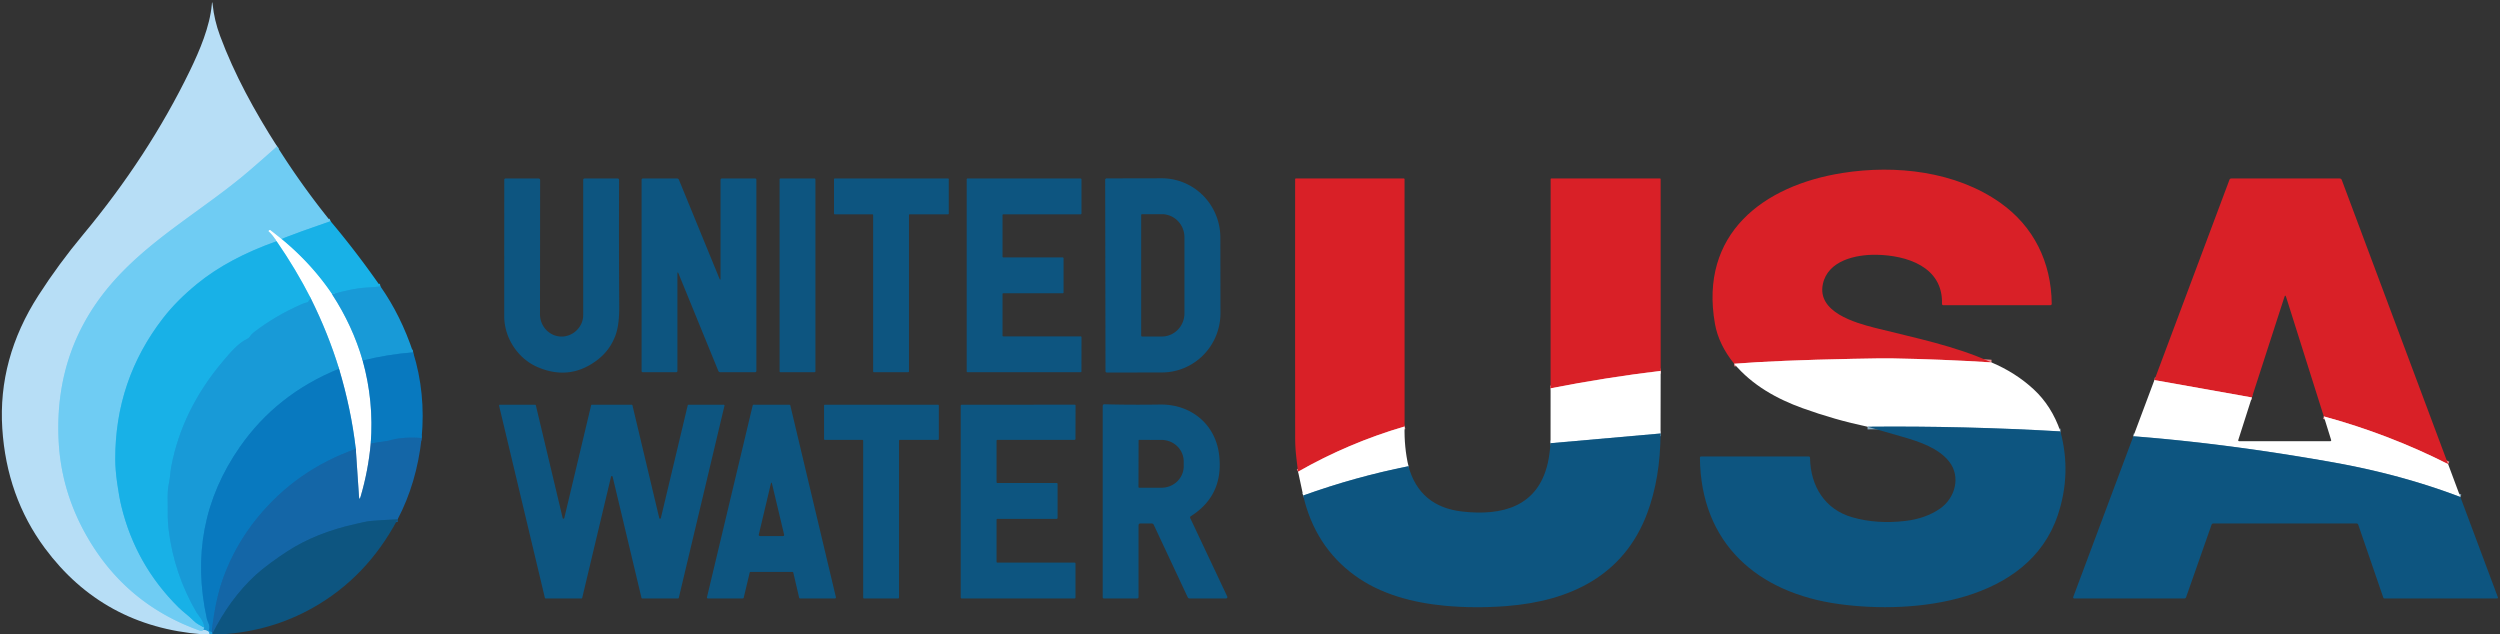 <?xml version="1.0" encoding="UTF-8" standalone="no"?> <svg xmlns="http://www.w3.org/2000/svg" version="1.1" viewBox="0.00 0.00 942.00 239.00"><rect x="0.00" y="0.00" width="942.00" height="239.00" fill="#333333" stroke="none"/><g stroke-width="2.00" fill="none" stroke-linecap="butt"><path stroke="#ec9093" vector-effect="non-scaling-stroke" d=" M 750.36 136.55 Q 731.43 135.36 712.75 135.04 Q 709.12 134.98 698.00 135.21 Q 669.31 135.79 653.43 137.06"></path><path stroke="#86aac0" vector-effect="non-scaling-stroke" d=" M 776.36 162.55 Q 740.00 160.44 703.68 160.79"></path><path stroke="#ec9093" vector-effect="non-scaling-stroke" d=" M 529.25 160.70 Q 508.08 166.91 489.12 177.74"></path><path stroke="#86aac0" vector-effect="non-scaling-stroke" d=" M 530.70 175.67 Q 510.48 179.71 491.04 186.71"></path><path stroke="#86aac0" vector-effect="non-scaling-stroke" d=" M 625.70 163.34 L 584.25 167.00"></path><path stroke="#ec9093" vector-effect="non-scaling-stroke" d=" M 625.74 139.75 Q 604.92 142.26 584.26 146.32"></path><path stroke="#ec9093" vector-effect="non-scaling-stroke" d=" M 922.45 174.88 Q 900.19 163.60 875.61 156.90"></path><path stroke="#ec9093" vector-effect="non-scaling-stroke" d=" M 848.51 149.76 L 811.78 143.21"></path><path stroke="#86aac0" vector-effect="non-scaling-stroke" d=" M 927.07 187.27 Q 904.81 178.78 879.00 174.19 Q 839.53 167.16 803.85 164.38"></path><path stroke="#93d5f5" vector-effect="non-scaling-stroke" d=" M 104.40 55.15 Q 99.27 59.73 94.09 64.19 C 77.28 78.68 56.99 89.60 42.14 106.71 Q 20.21 132.00 22.12 166.61 Q 23.14 185.04 32.45 201.58 Q 47.08 227.57 75.22 237.60 Q 76.26 237.97 76.67 237.24"></path><path stroke="#68bce7" vector-effect="non-scaling-stroke" d=" M 76.67 237.24 Q 79.30 237.62 78.93 239.00"></path><path stroke="#44bfed" vector-effect="non-scaling-stroke" d=" M 124.54 83.35 L 113.81 87.11 A 0.20 0.04 -10.9 0 1 113.76 87.13 L 106.01 90.03"></path><path stroke="#b7e6f9" vector-effect="non-scaling-stroke" d=" M 106.01 90.03 L 101.91 86.78 A 0.38 0.37 40.7 0 0 101.41 86.81 L 101.23 87.01 A 0.10 0.08 45.0 0 0 101.24 87.14 Q 103.03 88.76 104.21 90.90"></path><path stroke="#44bfed" vector-effect="non-scaling-stroke" d=" M 104.21 90.90 Q 86.08 97.32 74.26 106.97 Q 66.57 113.24 61.42 119.91 Q 43.36 143.28 43.43 173.04 Q 43.44 176.95 44.14 181.96 Q 44.91 187.39 45.74 190.81 Q 51.13 212.87 67.24 228.83 C 69.04 230.61 71.09 232.01 72.88 233.84 C 74.05 235.03 75.50 235.69 76.98 236.48"></path><path stroke="#44b3e5" vector-effect="non-scaling-stroke" d=" M 76.98 236.48 L 76.67 237.24"></path><path stroke="#18a6df" vector-effect="non-scaling-stroke" d=" M 143.34 107.91 Q 141.97 108.16 137.50 108.40 Q 133.30 108.63 125.12 110.87"></path><path stroke="#8cd8f3" vector-effect="non-scaling-stroke" d=" M 125.12 110.87 Q 117.28 99.28 106.01 90.03"></path><path stroke="#8ccdeb" vector-effect="non-scaling-stroke" d=" M 125.12 110.87 Q 132.89 122.80 136.65 135.86"></path><path stroke="#84bcdf" vector-effect="non-scaling-stroke" d=" M 136.65 135.86 Q 140.92 151.21 139.69 167.14"></path><path stroke="#8ab3d3" vector-effect="non-scaling-stroke" d=" M 139.69 167.14 Q 138.75 177.38 135.88 187.11 Q 135.39 188.78 135.27 187.04 L 134.06 169.15"></path><path stroke="#84bcdf" vector-effect="non-scaling-stroke" d=" M 134.06 169.15 Q 132.30 154.11 127.74 138.95"></path><path stroke="#8ccdeb" vector-effect="non-scaling-stroke" d=" M 127.74 138.95 Q 123.68 125.69 117.23 112.69"></path><path stroke="#8cd8f3" vector-effect="non-scaling-stroke" d=" M 117.23 112.69 Q 111.52 101.46 104.21 90.90"></path><path stroke="#18a6df" vector-effect="non-scaling-stroke" d=" M 117.23 112.69 Q 116.59 112.68 116.28 113.46 Q 116.13 113.86 115.70 113.95 Q 114.73 114.16 113.76 114.58 Q 103.64 119.00 95.57 125.27 Q 94.80 125.87 94.29 126.64 Q 93.79 127.39 93.05 127.73 C 89.79 129.24 86.55 133.08 83.92 136.21 Q 68.62 154.37 64.54 175.74 C 64.14 177.85 64.12 179.95 63.66 182.03 C 62.87 185.65 63.27 189.58 63.21 193.20 Q 63.16 196.48 63.57 199.79 Q 65.62 216.30 74.05 230.77 Q 74.12 230.88 75.66 233.02 Q 76.80 234.61 76.98 236.48"></path><path stroke="#108acb" vector-effect="non-scaling-stroke" d=" M 155.67 132.76 Q 145.84 133.55 136.65 135.86"></path><path stroke="#108acb" vector-effect="non-scaling-stroke" d=" M 127.74 138.95 Q 104.30 148.45 90.40 168.38 Q 70.08 197.52 77.97 233.26 C 78.23 234.41 79.26 235.55 78.83 237.24 Q 78.66 237.91 79.89 237.98"></path><path stroke="#1680bf" vector-effect="non-scaling-stroke" d=" M 79.89 237.98 Q 79.76 238.28 80.33 239.00"></path><path stroke="#0e70b3" vector-effect="non-scaling-stroke" d=" M 158.87 165.05 Q 154.58 164.64 150.23 165.21 Q 148.92 165.38 147.64 165.74 Q 146.15 166.16 145.06 166.29 Q 142.51 166.60 139.69 167.14"></path><path stroke="#0e70b3" vector-effect="non-scaling-stroke" d=" M 134.06 169.15 Q 111.78 176.98 97.03 195.01 Q 88.68 205.23 84.14 217.64 Q 81.95 223.62 80.62 231.74 Q 79.93 235.94 79.89 237.98"></path><path stroke="#115e94" vector-effect="non-scaling-stroke" d=" M 149.82 195.69 Q 144.69 195.89 140.03 196.27 Q 138.53 196.39 136.99 196.75 Q 135.50 197.10 134.01 197.43 Q 119.02 200.73 108.19 207.79 Q 105.13 209.78 102.10 212.01 Q 98.57 214.60 96.37 216.62 Q 86.61 225.59 79.94 239.00"></path></g><path fill="#b7def6" d=" M 104.40 55.15 Q 99.27 59.73 94.09 64.19 C 77.28 78.68 56.99 89.60 42.14 106.71 Q 20.21 132.00 22.12 166.61 Q 23.14 185.04 32.45 201.58 Q 47.08 227.57 75.22 237.60 Q 76.26 237.97 76.67 237.24 Q 79.30 237.62 78.93 239.00 L 76.21 239.00 Q 38.79 236.07 16.91 206.56 Q 2.50 187.11 0.86 161.40 Q -0.81 135.08 14.47 111.33 Q 22.11 99.45 31.26 88.47 Q 55.91 58.87 71.56 26.63 C 75.27 18.97 79.08 9.98 79.81 1.69 Q 79.95 0.03 80.12 1.68 Q 80.74 7.65 82.92 13.51 C 88.33 28.09 95.96 41.94 104.40 55.15 Z"></path><path fill="#6fccf3" d=" M 104.40 55.15 Q 113.45 69.57 124.54 83.35 L 113.81 87.11 A 0.20 0.04 -10.9 0 1 113.76 87.13 L 106.01 90.03 L 101.91 86.78 A 0.38 0.37 40.7 0 0 101.41 86.81 L 101.23 87.01 A 0.10 0.08 45.0 0 0 101.24 87.14 Q 103.03 88.76 104.21 90.90 Q 86.08 97.32 74.26 106.97 Q 66.57 113.24 61.42 119.91 Q 43.36 143.28 43.43 173.04 Q 43.44 176.95 44.14 181.96 Q 44.91 187.39 45.74 190.81 Q 51.13 212.87 67.24 228.83 C 69.04 230.61 71.09 232.01 72.88 233.84 C 74.05 235.03 75.50 235.69 76.98 236.48 L 76.67 237.24 Q 76.26 237.97 75.22 237.60 Q 47.08 227.57 32.45 201.58 Q 23.14 185.04 22.12 166.61 Q 20.21 132.00 42.14 106.71 C 56.99 89.60 77.28 78.68 94.09 64.19 Q 99.27 59.73 104.40 55.15 Z"></path><path fill="#d92027" d=" M 750.36 136.55 Q 731.43 135.36 712.75 135.04 Q 709.12 134.98 698.00 135.21 Q 669.31 135.79 653.43 137.06 Q 647.56 129.78 646.19 122.00 C 640.24 88.16 664.32 69.88 694.29 65.17 C 714.45 62.00 736.97 64.60 753.67 76.38 C 766.28 85.28 772.93 98.75 773.09 114.41 Q 773.10 115.00 772.51 115.00 L 732.30 115.00 Q 731.73 115.00 731.74 114.43 C 732.14 100.47 718.37 96.20 707.10 96.00 C 699.22 95.86 688.71 98.18 686.85 107.06 C 684.65 117.58 698.88 121.60 706.51 123.54 C 721.37 127.31 736.39 130.20 750.36 136.55 Z"></path><path fill="#0d5580" d=" M 202.56 138.32 C 195.19 135.15 189.99 127.39 189.99 119.09 Q 189.99 90.96 190.01 67.78 Q 190.01 67.25 190.55 67.25 L 202.96 67.25 A 0.56 0.56 0.0 0 1 203.52 67.81 Q 203.50 91.54 203.47 118.38 C 203.46 122.62 206.51 126.24 210.64 126.76 C 215.40 127.36 219.76 123.46 219.75 118.72 Q 219.75 93.70 219.75 67.79 A 0.54 0.54 0.0 0 1 220.29 67.25 L 232.72 67.25 A 0.55 0.54 0.5 0 1 233.27 67.80 Q 233.17 92.38 233.33 115.32 Q 233.38 122.21 232.01 126.09 Q 229.93 131.99 224.93 135.75 Q 214.61 143.51 202.56 138.32 Z"></path><path fill="#0d5580" d=" M 271.50 104.69 L 271.50 67.75 A 0.50 0.50 0.0 0 1 272.00 67.25 L 284.50 67.25 Q 285.00 67.25 285.00 67.75 L 285.00 139.75 Q 285.00 140.25 284.50 140.25 L 271.45 140.25 Q 270.86 140.25 270.64 139.71 L 255.73 103.21 Q 255.25 102.04 255.25 103.30 L 255.25 139.75 Q 255.25 140.25 254.75 140.25 L 242.25 140.25 Q 241.75 140.25 241.75 139.75 L 241.75 67.75 A 0.50 0.50 0.0 0 1 242.25 67.25 L 255.05 67.25 Q 255.62 67.25 255.84 67.78 L 271.01 104.79 Q 271.50 105.99 271.50 104.69 Z"></path><rect fill="#0d5580" x="293.75" y="67.25" width="13.50" height="73.00" rx="0.29"></rect><path fill="#0d5580" d=" M 342.50 81.05 L 342.50 139.95 A 0.30 0.30 0.0 0 1 342.20 140.25 L 329.30 140.25 A 0.30 0.30 0.0 0 1 329.00 139.95 L 329.00 81.05 A 0.30 0.30 0.0 0 0 328.70 80.75 L 314.55 80.75 A 0.30 0.30 0.0 0 1 314.25 80.45 L 314.25 67.55 A 0.30 0.30 0.0 0 1 314.55 67.25 L 357.20 67.25 A 0.30 0.30 0.0 0 1 357.50 67.55 L 357.50 80.45 A 0.30 0.30 0.0 0 1 357.20 80.75 L 342.80 80.75 A 0.30 0.30 0.0 0 0 342.50 81.05 Z"></path><path fill="#0d5580" d=" M 377.75 110.82 L 377.75 126.43 A 0.32 0.32 0.0 0 0 378.07 126.75 L 407.19 126.75 A 0.32 0.32 0.0 0 1 407.51 127.07 L 407.49 139.93 A 0.32 0.32 0.0 0 1 407.17 140.25 L 364.57 140.25 A 0.32 0.32 0.0 0 1 364.25 139.93 L 364.25 67.57 A 0.32 0.32 0.0 0 1 364.57 67.25 L 407.18 67.25 A 0.32 0.32 0.0 0 1 407.50 67.57 L 407.50 80.43 A 0.32 0.32 0.0 0 1 407.18 80.75 L 378.07 80.75 A 0.32 0.32 0.0 0 0 377.75 81.07 L 377.75 96.68 A 0.32 0.32 0.0 0 0 378.07 97.00 L 400.43 97.00 A 0.32 0.32 0.0 0 1 400.75 97.32 L 400.75 110.18 A 0.32 0.32 0.0 0 1 400.43 110.50 L 378.07 110.50 A 0.32 0.32 0.0 0 0 377.75 110.82 Z"></path><path fill="#0d5580" d=" M 416.43 67.77 A 0.55 0.55 0.0 0 1 416.98 67.22 L 437.72 67.18 A 22.35 22.07 89.9 0 1 459.83 89.49 L 459.87 117.95 A 22.35 22.07 89.9 0 1 437.84 140.34 L 417.10 140.38 A 0.55 0.55 0.0 0 1 416.55 139.83 L 416.43 67.77 Z M 430.00 81.04 L 430.00 126.46 A 0.34 0.34 0.0 0 0 430.34 126.80 L 437.78 126.80 A 8.73 8.52 -90.0 0 0 446.30 118.07 L 446.30 89.43 A 8.73 8.52 90.0 0 0 437.78 80.70 L 430.34 80.70 A 0.34 0.34 0.0 0 0 430.00 81.04 Z"></path><path fill="#d92027" d=" M 529.25 160.70 Q 508.08 166.91 489.12 177.74 Q 488.69 174.64 488.34 171.26 Q 488.02 168.23 488.02 164.74 Q 487.97 116.10 488.01 67.52 A 0.27 0.27 0.0 0 1 488.28 67.25 L 528.96 67.25 A 0.27 0.27 0.0 0 1 529.23 67.52 L 529.25 160.70 Z"></path><path fill="#d92027" d=" M 625.74 139.75 Q 604.92 142.26 584.26 146.32 L 584.28 67.51 A 0.26 0.26 0.0 0 1 584.54 67.25 L 625.46 67.25 Q 625.73 67.25 625.73 67.52 L 625.74 139.75 Z"></path><path fill="#d92027" d=" M 922.45 174.88 Q 900.19 163.60 875.61 156.90 L 861.39 111.86 Q 861.09 110.92 860.78 111.86 L 848.51 149.76 L 811.78 143.21 L 840.06 67.73 Q 840.24 67.25 840.75 67.25 L 881.55 67.25 Q 882.17 67.25 882.39 67.83 L 922.45 174.88 Z"></path><path fill="#18b1e7" d=" M 124.54 83.35 Q 134.43 95.09 143.34 107.91 Q 141.97 108.16 137.50 108.40 Q 133.30 108.63 125.12 110.87 Q 117.28 99.28 106.01 90.03 L 113.76 87.13 A 0.20 0.04 -10.9 0 0 113.81 87.11 L 124.54 83.35 Z"></path><path fill="#ffffff" d=" M 106.01 90.03 Q 117.28 99.28 125.12 110.87 Q 132.89 122.80 136.65 135.86 Q 140.92 151.21 139.69 167.14 Q 138.75 177.38 135.88 187.11 Q 135.39 188.78 135.27 187.04 L 134.06 169.15 Q 132.30 154.11 127.74 138.95 Q 123.68 125.69 117.23 112.69 Q 111.52 101.46 104.21 90.90 Q 103.03 88.76 101.24 87.14 A 0.10 0.08 45.0 0 1 101.23 87.01 L 101.41 86.81 A 0.38 0.37 40.7 0 1 101.91 86.78 L 106.01 90.03 Z"></path><path fill="#18b1e7" d=" M 104.21 90.90 Q 111.52 101.46 117.23 112.69 Q 116.59 112.68 116.28 113.46 Q 116.13 113.86 115.70 113.95 Q 114.73 114.16 113.76 114.58 Q 103.64 119.00 95.57 125.27 Q 94.80 125.87 94.29 126.64 Q 93.79 127.39 93.05 127.73 C 89.79 129.24 86.55 133.08 83.92 136.21 Q 68.62 154.37 64.54 175.74 C 64.14 177.85 64.12 179.95 63.66 182.03 C 62.87 185.65 63.27 189.58 63.21 193.20 Q 63.16 196.48 63.57 199.79 Q 65.62 216.30 74.05 230.77 Q 74.12 230.88 75.66 233.02 Q 76.80 234.61 76.98 236.48 C 75.50 235.69 74.05 235.03 72.88 233.84 C 71.09 232.01 69.04 230.61 67.24 228.83 Q 51.13 212.87 45.74 190.81 Q 44.91 187.39 44.14 181.96 Q 43.44 176.95 43.43 173.04 Q 43.36 143.28 61.42 119.91 Q 66.57 113.24 74.26 106.97 Q 86.08 97.32 104.21 90.90 Z"></path><path fill="#189ad7" d=" M 143.34 107.91 Q 151.04 118.88 155.67 132.76 Q 145.84 133.55 136.65 135.86 Q 132.89 122.80 125.12 110.87 Q 133.30 108.63 137.50 108.40 Q 141.97 108.16 143.34 107.91 Z"></path><path fill="#189ad7" d=" M 117.23 112.69 Q 123.68 125.69 127.74 138.95 Q 104.30 148.45 90.40 168.38 Q 70.08 197.52 77.97 233.26 C 78.23 234.41 79.26 235.55 78.83 237.24 Q 78.66 237.91 79.89 237.98 Q 79.76 238.28 80.33 239.00 L 78.93 239.00 Q 79.30 237.62 76.67 237.24 L 76.98 236.48 Q 76.80 234.61 75.66 233.02 Q 74.12 230.88 74.05 230.77 Q 65.62 216.30 63.57 199.79 Q 63.16 196.48 63.21 193.20 C 63.27 189.58 62.87 185.65 63.66 182.03 C 64.12 179.95 64.14 177.85 64.54 175.74 Q 68.62 154.37 83.92 136.21 C 86.55 133.08 89.79 129.24 93.05 127.73 Q 93.79 127.39 94.29 126.64 Q 94.80 125.87 95.57 125.27 Q 103.64 119.00 113.76 114.58 Q 114.73 114.16 115.70 113.95 Q 116.13 113.86 116.28 113.46 Q 116.59 112.68 117.23 112.69 Z"></path><path fill="#0879bf" d=" M 155.67 132.76 Q 160.46 148.12 158.87 165.05 Q 154.58 164.64 150.23 165.21 Q 148.92 165.38 147.64 165.74 Q 146.15 166.16 145.06 166.29 Q 142.51 166.60 139.69 167.14 Q 140.92 151.21 136.65 135.86 Q 145.84 133.55 155.67 132.76 Z"></path><path fill="#ffffff" d=" M 750.36 136.55 Q 759.46 140.38 766.29 146.70 Q 773.05 152.95 776.36 162.55 Q 740.00 160.44 703.68 160.79 Q 691.34 158.19 679.25 153.82 C 669.47 150.29 660.31 145.19 653.43 137.06 Q 669.31 135.79 698.00 135.21 Q 709.12 134.98 712.75 135.04 Q 731.43 135.36 750.36 136.55 Z"></path><path fill="#0879bf" d=" M 127.74 138.95 Q 132.30 154.11 134.06 169.15 Q 111.78 176.98 97.03 195.01 Q 88.68 205.23 84.14 217.64 Q 81.95 223.62 80.62 231.74 Q 79.93 235.94 79.89 237.98 Q 78.66 237.91 78.83 237.24 C 79.26 235.55 78.23 234.41 77.97 233.26 Q 70.08 197.52 90.40 168.38 Q 104.30 148.45 127.74 138.95 Z"></path><path fill="#ffffff" d=" M 625.74 139.75 L 625.70 163.34 L 584.25 167.00 L 584.26 146.32 Q 604.92 142.26 625.74 139.75 Z"></path><path fill="#ffffff" d=" M 811.78 143.21 L 848.51 149.76 L 843.40 165.74 Q 843.23 166.25 843.77 166.25 L 877.98 166.25 Q 878.51 166.25 878.36 165.74 L 875.61 156.90 Q 900.19 163.60 922.45 174.88 L 927.07 187.27 Q 904.81 178.78 879.00 174.19 Q 839.53 167.16 803.85 164.38 L 811.78 143.21 Z"></path><path fill="#0d5580" d=" M 429.00 198.00 L 429.00 225.00 A 0.50 0.50 0.0 0 1 428.50 225.50 L 416.00 225.50 Q 415.50 225.50 415.50 225.00 L 415.50 153.00 Q 415.50 152.31 416.19 152.33 Q 426.10 152.60 437.04 152.43 C 448.77 152.25 457.94 159.81 459.35 171.28 Q 461.23 186.56 448.72 194.49 Q 448.27 194.78 448.50 195.26 L 462.43 224.78 A 0.51 0.50 -12.6 0 1 461.97 225.50 L 448.27 225.50 Q 447.74 225.50 447.51 225.02 L 434.73 197.74 A 0.83 0.82 77.7 0 0 433.98 197.25 L 429.75 197.25 Q 429.00 197.24 429.00 198.00 Z M 429.02 166.01 L 428.98 183.51 A 0.26 0.26 0.0 0 0 429.24 183.77 L 437.62 183.78 A 8.38 8.09 0.1 0 0 446.02 175.70 L 446.02 173.86 A 8.38 8.09 0.1 0 0 437.66 165.76 L 429.28 165.75 A 0.26 0.26 0.0 0 0 429.02 166.01 Z"></path><path fill="#0d5580" d=" M 230.24 179.62 L 219.38 225.26 A 0.31 0.31 0.0 0 1 219.08 225.50 L 205.61 225.50 A 0.31 0.31 0.0 0 1 205.31 225.26 L 188.06 152.88 A 0.31 0.31 0.0 0 1 188.36 152.50 L 201.61 152.50 A 0.31 0.31 0.0 0 1 201.91 152.74 L 212.02 195.21 A 0.31 0.31 0.0 0 0 212.62 195.21 L 222.73 152.74 A 0.31 0.31 0.0 0 1 223.03 152.50 L 238.01 152.50 A 0.31 0.31 0.0 0 1 238.31 152.74 L 248.41 195.21 A 0.31 0.31 0.0 0 0 249.01 195.21 L 259.13 152.74 A 0.31 0.31 0.0 0 1 259.43 152.50 L 272.68 152.50 A 0.31 0.31 0.0 0 1 272.98 152.88 L 255.77 225.26 A 0.31 0.31 0.0 0 1 255.47 225.50 L 242.01 225.50 A 0.31 0.31 0.0 0 1 241.71 225.26 L 230.84 179.62 A 0.31 0.31 0.0 0 0 230.24 179.62 Z"></path><path fill="#0d5580" d=" M 282.48 215.79 L 280.23 225.21 A 0.38 0.38 0.0 0 1 279.86 225.50 L 266.76 225.50 A 0.38 0.38 0.0 0 1 266.39 225.03 L 283.61 152.78 A 0.38 0.38 0.0 0 1 283.98 152.49 L 297.43 152.51 A 0.38 0.38 0.0 0 1 297.80 152.80 L 314.97 225.03 A 0.38 0.38 0.0 0 1 314.60 225.50 L 301.49 225.50 A 0.38 0.38 0.0 0 1 301.12 225.21 L 298.92 215.79 A 0.38 0.38 0.0 0 0 298.55 215.50 L 282.85 215.50 A 0.38 0.38 0.0 0 0 282.48 215.79 Z M 290.92 182.38 Q 290.67 181.34 290.43 182.38 L 285.95 201.27 Q 285.78 202.00 286.53 202.00 L 294.92 202.00 Q 295.58 202.00 295.43 201.36 L 290.92 182.38 Z"></path><path fill="#0d5580" d=" M 338.75 166.06 L 338.75 225.19 A 0.31 0.31 0.0 0 1 338.44 225.50 L 325.56 225.50 A 0.31 0.31 0.0 0 1 325.25 225.19 L 325.25 166.06 A 0.31 0.31 0.0 0 0 324.94 165.75 L 310.81 165.75 A 0.31 0.31 0.0 0 1 310.50 165.44 L 310.50 152.81 A 0.31 0.31 0.0 0 1 310.81 152.50 L 353.44 152.50 A 0.31 0.31 0.0 0 1 353.75 152.81 L 353.75 165.44 A 0.31 0.31 0.0 0 1 353.44 165.75 L 339.06 165.75 A 0.31 0.31 0.0 0 0 338.75 166.06 Z"></path><path fill="#0d5580" d=" M 375.50 166.10 L 375.50 181.65 A 0.35 0.35 0.0 0 0 375.85 182.00 L 398.15 182.00 A 0.35 0.35 0.0 0 1 398.50 182.35 L 398.50 195.15 A 0.35 0.35 0.0 0 1 398.15 195.50 L 375.85 195.50 A 0.35 0.35 0.0 0 0 375.50 195.85 L 375.50 211.65 A 0.35 0.35 0.0 0 0 375.85 212.00 L 404.90 212.00 A 0.35 0.35 0.0 0 1 405.25 212.35 L 405.25 225.15 A 0.35 0.35 0.0 0 1 404.90 225.50 L 362.35 225.50 A 0.35 0.35 0.0 0 1 362.00 225.15 L 362.00 152.86 A 0.35 0.35 0.0 0 1 362.35 152.51 L 404.92 152.48 A 0.35 0.35 0.0 0 1 405.27 152.83 L 405.24 165.40 A 0.35 0.35 0.0 0 1 404.89 165.75 L 375.85 165.75 A 0.35 0.35 0.0 0 0 375.50 166.10 Z"></path><path fill="#ffffff" d=" M 529.25 160.70 Q 529.05 168.38 530.70 175.67 Q 510.48 179.71 491.04 186.71 L 489.12 177.74 Q 508.08 166.91 529.25 160.70 Z"></path><path fill="#0d5580" d=" M 703.68 160.79 Q 740.00 160.44 776.36 162.55 Q 780.66 178.56 775.30 194.32 C 764.29 226.71 721.81 231.59 692.85 227.60 C 662.18 223.37 640.84 204.77 640.53 172.52 Q 640.52 172.00 641.04 172.00 L 681.46 172.00 Q 682.01 172.00 682.02 172.55 C 682.19 183.25 687.66 191.93 697.83 194.88 Q 707.10 197.56 717.87 196.30 Q 725.64 195.39 731.02 191.63 C 736.79 187.60 738.85 179.57 734.48 173.98 C 730.50 168.87 723.40 166.47 716.97 164.62 Q 710.44 162.74 703.68 160.79 Z"></path><path fill="#0d5580" d=" M 625.70 163.34 Q 625.60 180.12 620.72 193.25 C 611.89 216.98 591.54 226.52 567.61 228.37 Q 555.63 229.29 544.47 228.25 C 532.42 227.12 520.18 223.93 510.43 216.80 Q 495.48 205.88 491.04 186.71 Q 510.48 179.71 530.70 175.67 Q 534.86 190.92 551.00 192.75 C 566.05 194.46 579.46 190.91 583.20 174.50 Q 583.89 171.50 584.25 167.00 L 625.70 163.34 Z"></path><path fill="#1466a7" d=" M 158.87 165.05 Q 157.02 182.01 149.82 195.69 Q 144.69 195.89 140.03 196.27 Q 138.53 196.39 136.99 196.75 Q 135.50 197.10 134.01 197.43 Q 119.02 200.73 108.19 207.79 Q 105.13 209.78 102.10 212.01 Q 98.57 214.60 96.37 216.62 Q 86.61 225.59 79.94 239.00 Q 80.13 238.99 80.33 239.00 Q 79.76 238.28 79.89 237.98 Q 79.93 235.94 80.62 231.74 Q 81.95 223.62 84.14 217.64 Q 88.68 205.23 97.03 195.01 Q 111.78 176.98 134.06 169.15 L 135.27 187.04 Q 135.39 188.78 135.88 187.11 Q 138.75 177.38 139.69 167.14 Q 142.51 166.60 145.06 166.29 Q 146.15 166.16 147.64 165.74 Q 148.92 165.38 150.23 165.21 Q 154.58 164.64 158.87 165.05 Z"></path><path fill="#0d5580" d=" M 803.85 164.38 Q 839.53 167.16 879.00 174.19 Q 904.81 178.78 927.07 187.27 L 941.17 224.97 Q 941.37 225.50 940.81 225.50 L 898.47 225.50 A 0.47 0.47 0.0 0 1 898.03 225.19 L 888.59 197.72 Q 888.43 197.25 887.93 197.25 L 834.01 197.25 Q 833.48 197.25 833.30 197.75 L 823.74 224.98 Q 823.56 225.50 823.02 225.50 L 781.70 225.50 Q 780.99 225.50 781.24 224.83 L 803.85 164.38 Z"></path><path fill="#0d5580" d=" M 149.82 195.69 Q 138.19 217.60 117.78 229.07 Q 102.15 237.84 83.67 239.00 L 79.94 239.00 Q 86.61 225.59 96.37 216.62 Q 98.57 214.60 102.10 212.01 Q 105.13 209.78 108.19 207.79 Q 119.02 200.73 134.01 197.43 Q 135.50 197.10 136.99 196.75 Q 138.53 196.39 140.03 196.27 Q 144.69 195.89 149.82 195.69 Z"></path></svg> 